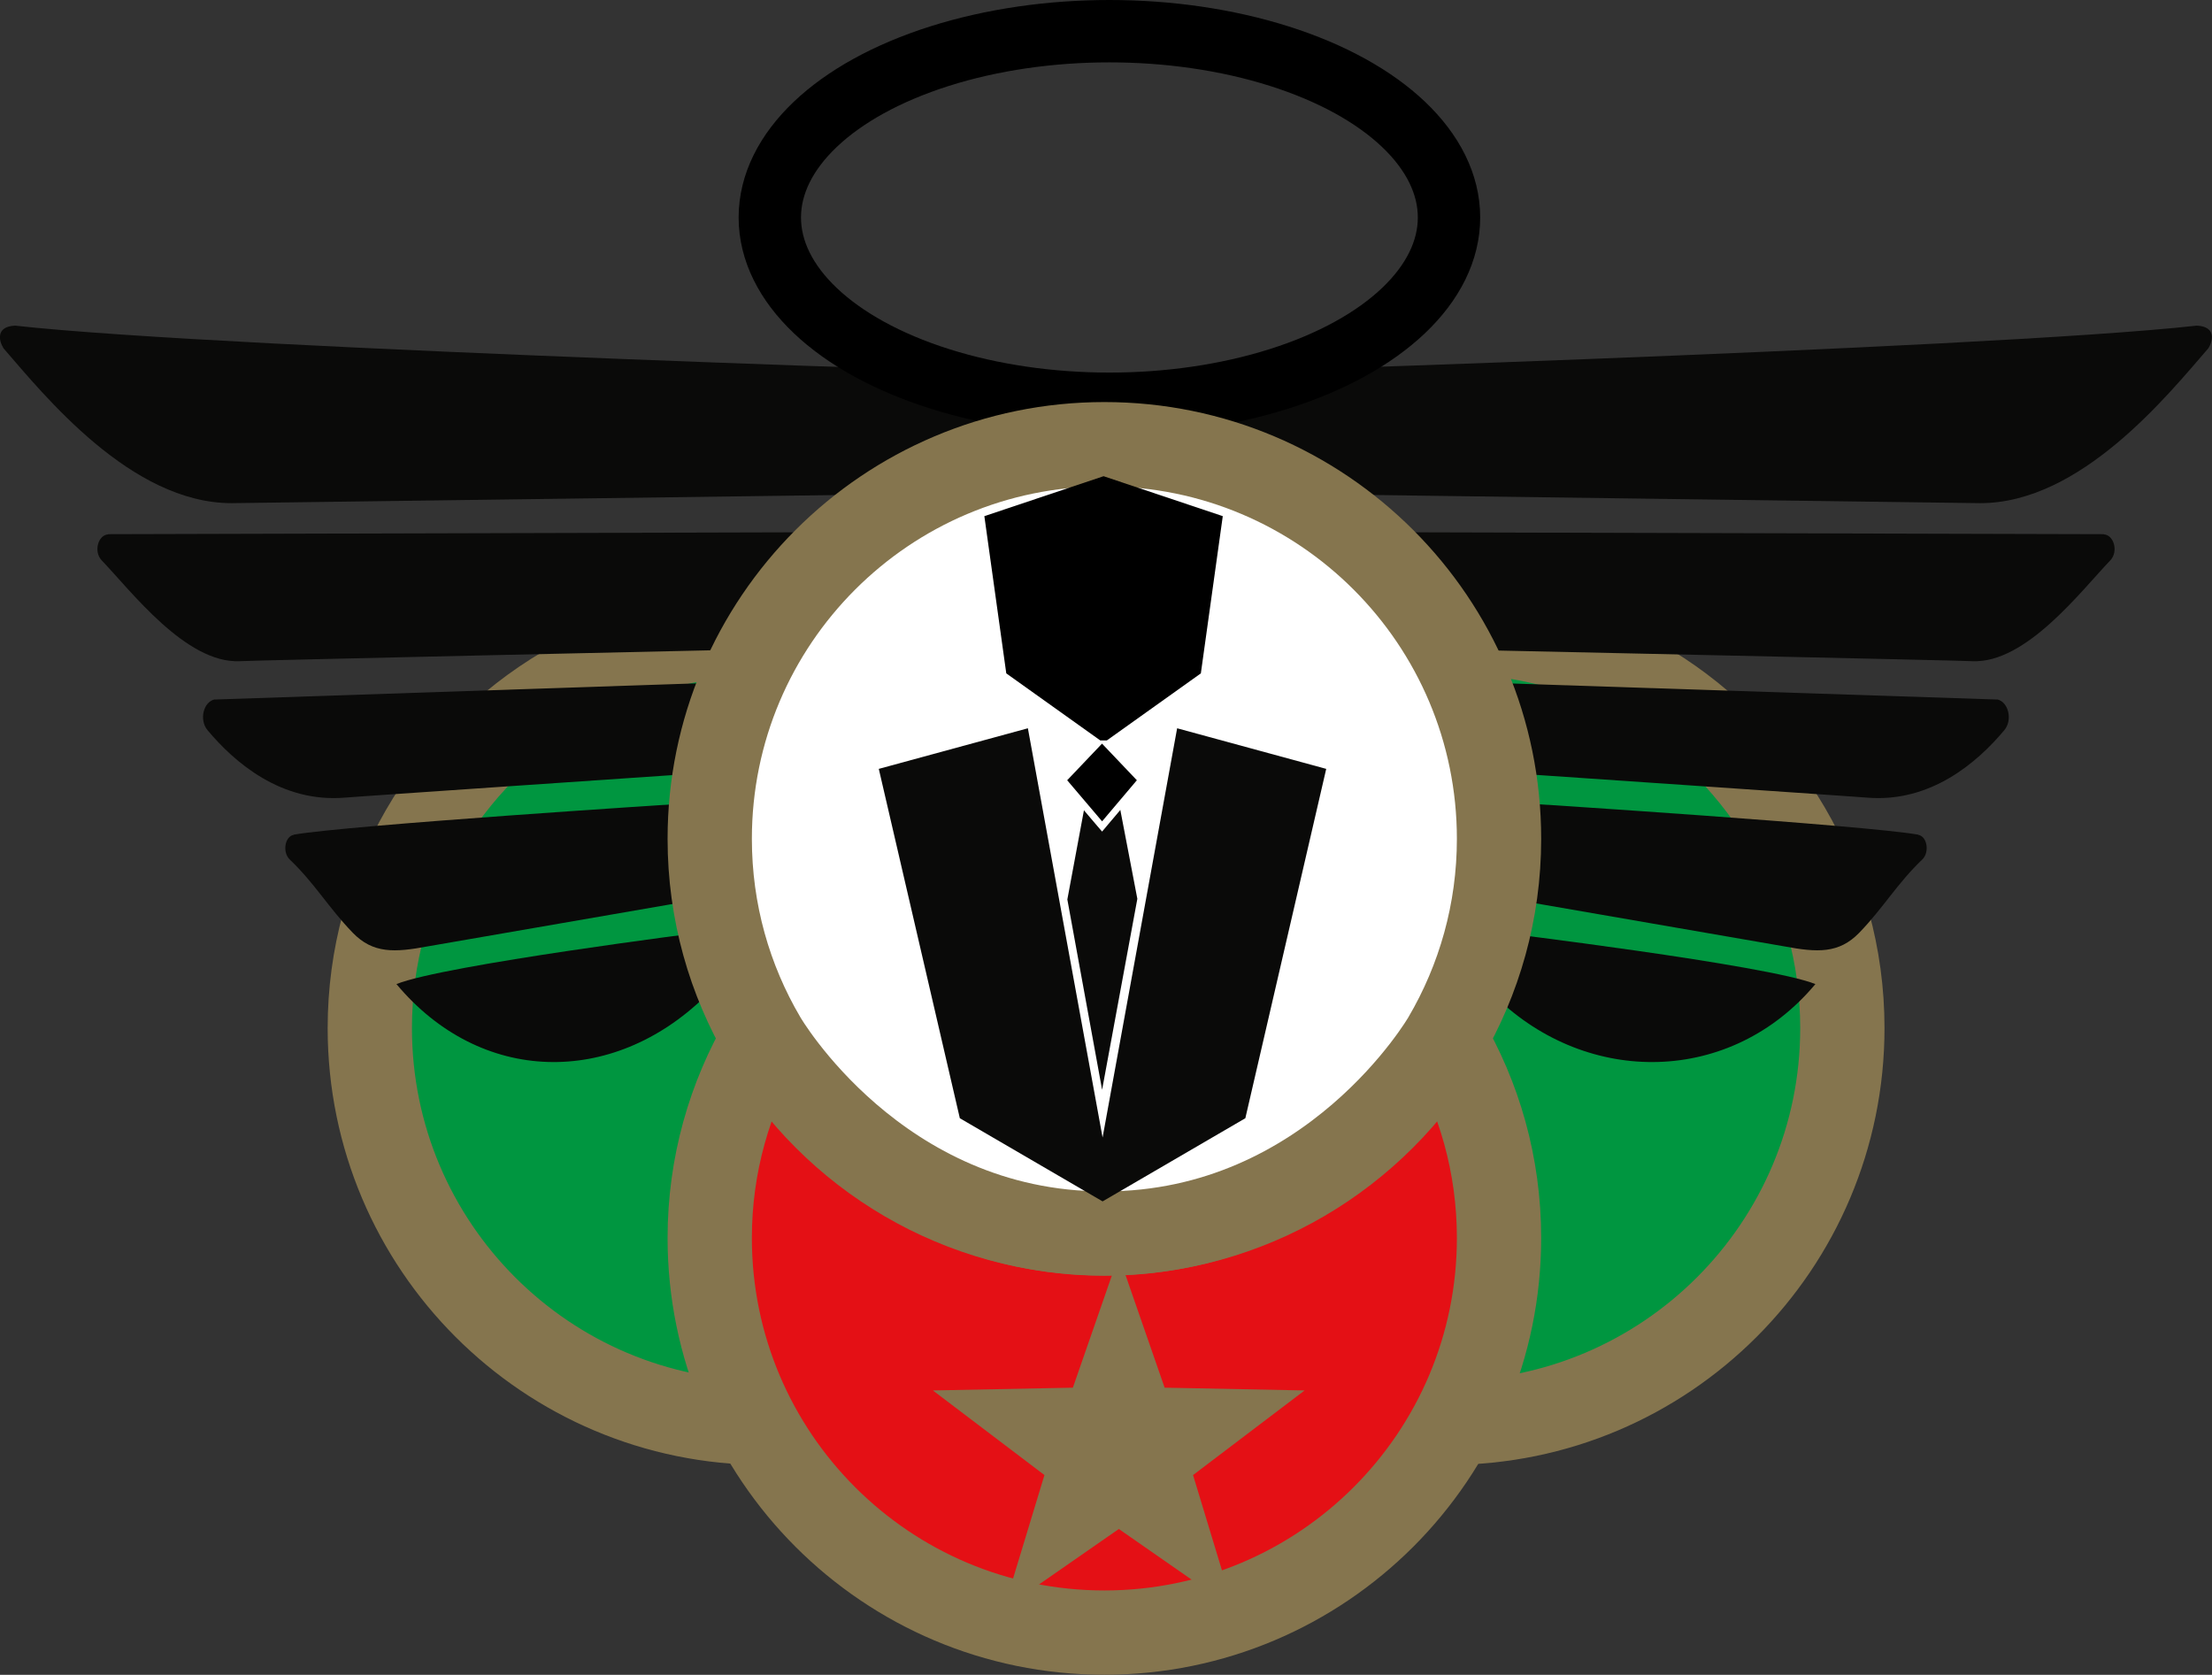 <?xml version="1.0" encoding="UTF-8"?>
<svg id="Calque_1" data-name="Calque 1" xmlns="http://www.w3.org/2000/svg" viewBox="0 0 136.2 103.12">
  <rect x="0" y="0" width="136.2" height="103.12" fill="#333333" stroke="none"/>
  <defs>
    <style>
      .cls-1 {
        fill: #e41015;
      }

      .cls-1, .cls-2, .cls-3 {
        stroke: #85754e;
        stroke-width: 5.19px;
      }

      .cls-1, .cls-2, .cls-3, .cls-4 {
        stroke-miterlimit: 10;
      }

      .cls-2 {
        fill: #009640;
      }

      .cls-3, .cls-5 {
        fill: #fff;
      }

      .cls-6 {
        fill: #85754e;
      }

      .cls-7 {
        fill: #0a0a09;
      }

      .cls-4 {
        fill: none;
        stroke: #000;
        stroke-linecap: round;
        stroke-width: 3.84px;
      }
    </style>
  </defs>
  <g>
    <path class="cls-2" d="M47.07,39c-9,0-16.86,4.9-21.06,12.17h0c-2.06,3.57-3.24,7.71-3.24,12.13,0,13.42,10.88,24.3,24.3,24.3,9.08,0,17-4.99,21.17-12.37"/>
    <path class="cls-2" d="M68.16,75.57c4.22,7.2,12.03,12.03,20.98,12.03,13.42,0,24.3-10.88,24.3-24.3,0-4.48-1.21-8.67-3.32-12.27-4.22-7.2-11.59-12.1-20.53-12.1"/>
    <g id="ailes">
      <g>
        <path class="cls-7" d="M69.81,23.08l12.64,7.37,39.48,.53c6.2,0,11.55-6.66,14.04-9.53,.31-.49,.47-1.35-.71-1.4-13.05,1.46-65.45,3.03-65.45,3.03Z"/>
        <path class="cls-7" d="M129.55,32.89l-44.19-.12,5.29,7.25s30.83,.66,30.8,.69c3.3,.14,6.67-4.31,8.49-6.21,.5-.52,.24-1.55-.4-1.6Z"/>
        <path class="cls-7" d="M122.96,43.07l-31.22-1.03,2.7,5.66s20.54,1.4,20.51,1.41c3.93,.33,6.81-2.18,8.46-4.15,.53-.63,.26-1.76-.45-1.9Z"/>
        <path class="cls-7" d="M118.11,51.39c-3.39-.59-23.66-1.89-23.66-1.89v6.1l15.42,2.67c2.03,.38,3.36,.45,4.61-.84,1.49-1.54,2.33-3.03,3.88-4.51,.46-.44,.31-1.42-.25-1.52Z"/>
        <path class="cls-7" d="M111.78,60.59c-2.94-1.18-19.71-3.21-19.71-3.21,0,0,.04,3.94,0,3.98,5.72,5.56,14.53,5.43,19.71-.77Z"/>
      </g>
    </g>
    <g id="ailes-2" data-name="ailes">
      <g>
        <path class="cls-7" d="M66.39,23.08l-12.69,7.37-39.44,.53c-6.2,0-11.55-6.66-14.04-9.53-.31-.49-.47-1.35,.71-1.4,13.05,1.46,65.45,3.03,65.45,3.03Z"/>
        <path class="cls-7" d="M6.65,32.89l44.19-.12-6.2,7.25s-29.92,.66-29.89,.69c-3.3,.14-6.67-4.31-8.49-6.21-.5-.52-.24-1.55,.4-1.6Z"/>
        <path class="cls-7" d="M13.23,43.07l30.64-1.03-2.12,5.66s-20.54,1.4-20.51,1.41c-3.93,.33-6.81-2.18-8.46-4.15-.53-.63-.26-1.76,.45-1.9Z"/>
        <path class="cls-7" d="M18.09,51.39c3.39-.59,23.66-1.89,23.66-1.89v6.1s-15.42,2.67-15.42,2.67c-2.03,.38-3.36,.45-4.61-.84-1.49-1.54-2.33-3.03-3.88-4.51-.46-.44-.31-1.42,.25-1.52Z"/>
        <path class="cls-7" d="M24.41,60.59c2.94-1.18,19-3.21,19-3.21,0,0-.04,3.94,0,3.98-5.72,5.56-13.82,5.43-19-.77Z"/>
      </g>
    </g>
    <ellipse class="cls-4" cx="68.31" cy="13.39" rx="20.91" ry="11.47"/>
    <g>
      <path class="cls-1" d="M68,75.94c-8.93,0-16.74-4.82-20.96-12.01-2.12,3.61-3.34,7.81-3.34,12.29,0,13.42,10.88,24.3,24.3,24.3s24.3-10.88,24.3-24.3c0-4.49-1.22-8.69-3.34-12.29-4.22,7.18-12.03,12.01-20.96,12.01Z"/>
      <path class="cls-3" d="M88.96,63.94c2.12-3.61,3.34-7.81,3.34-12.29,0-13.42-10.88-24.3-24.3-24.3s-24.3,10.88-24.3,24.3c0,4.49,1.22,8.69,3.34,12.29,0,0,6.93,12.01,20.96,12.01s20.96-12.01,20.96-12.01Z"/>
    </g>
    <polygon class="cls-6" points="68.89 77.3 68.99 77.61 71.71 85.44 80.33 85.61 73.46 90.82 75.96 99.06 68.89 94.14 61.81 99.06 64.31 90.82 57.44 85.61 66.06 85.44 68.89 77.3"/>
  </g>
  <g>
    <g>
      <polygon class="cls-7" points="72.48 44.84 67.89 70.04 63.29 44.84 54.11 47.34 59.1 68.85 67.89 73.97 76.68 68.85 81.66 47.34 72.48 44.84"/>
      <polygon class="cls-7" points="67 48.5 65.72 55.38 67.86 67.1 70.03 55.34 68.72 48.5 67 48.5"/>
    </g>
    <g id="tete">
      <polygon points="65.43 48.03 67.85 45.49 70.28 48.03 67.86 50.88 65.43 48.03"/>
      <path class="cls-5" d="M67.85,45.78l2.15,2.26-2.14,2.53-2.15-2.53,2.15-2.26m0-.59l-.3,.31-2.15,2.26-.25,.27,.24,.28,2.15,2.53,.31,.36,.31-.37,2.14-2.53,.24-.28-.25-.27-2.15-2.26-.3-.31h0Z"/>
    </g>
    <polygon id="tete-2" data-name="tete" points="67.75 45.59 61.96 41.46 60.61 31.78 67.95 29.32 75.29 31.78 73.94 41.46 68.15 45.59 67.75 45.59"/>
  </g>
</svg>
